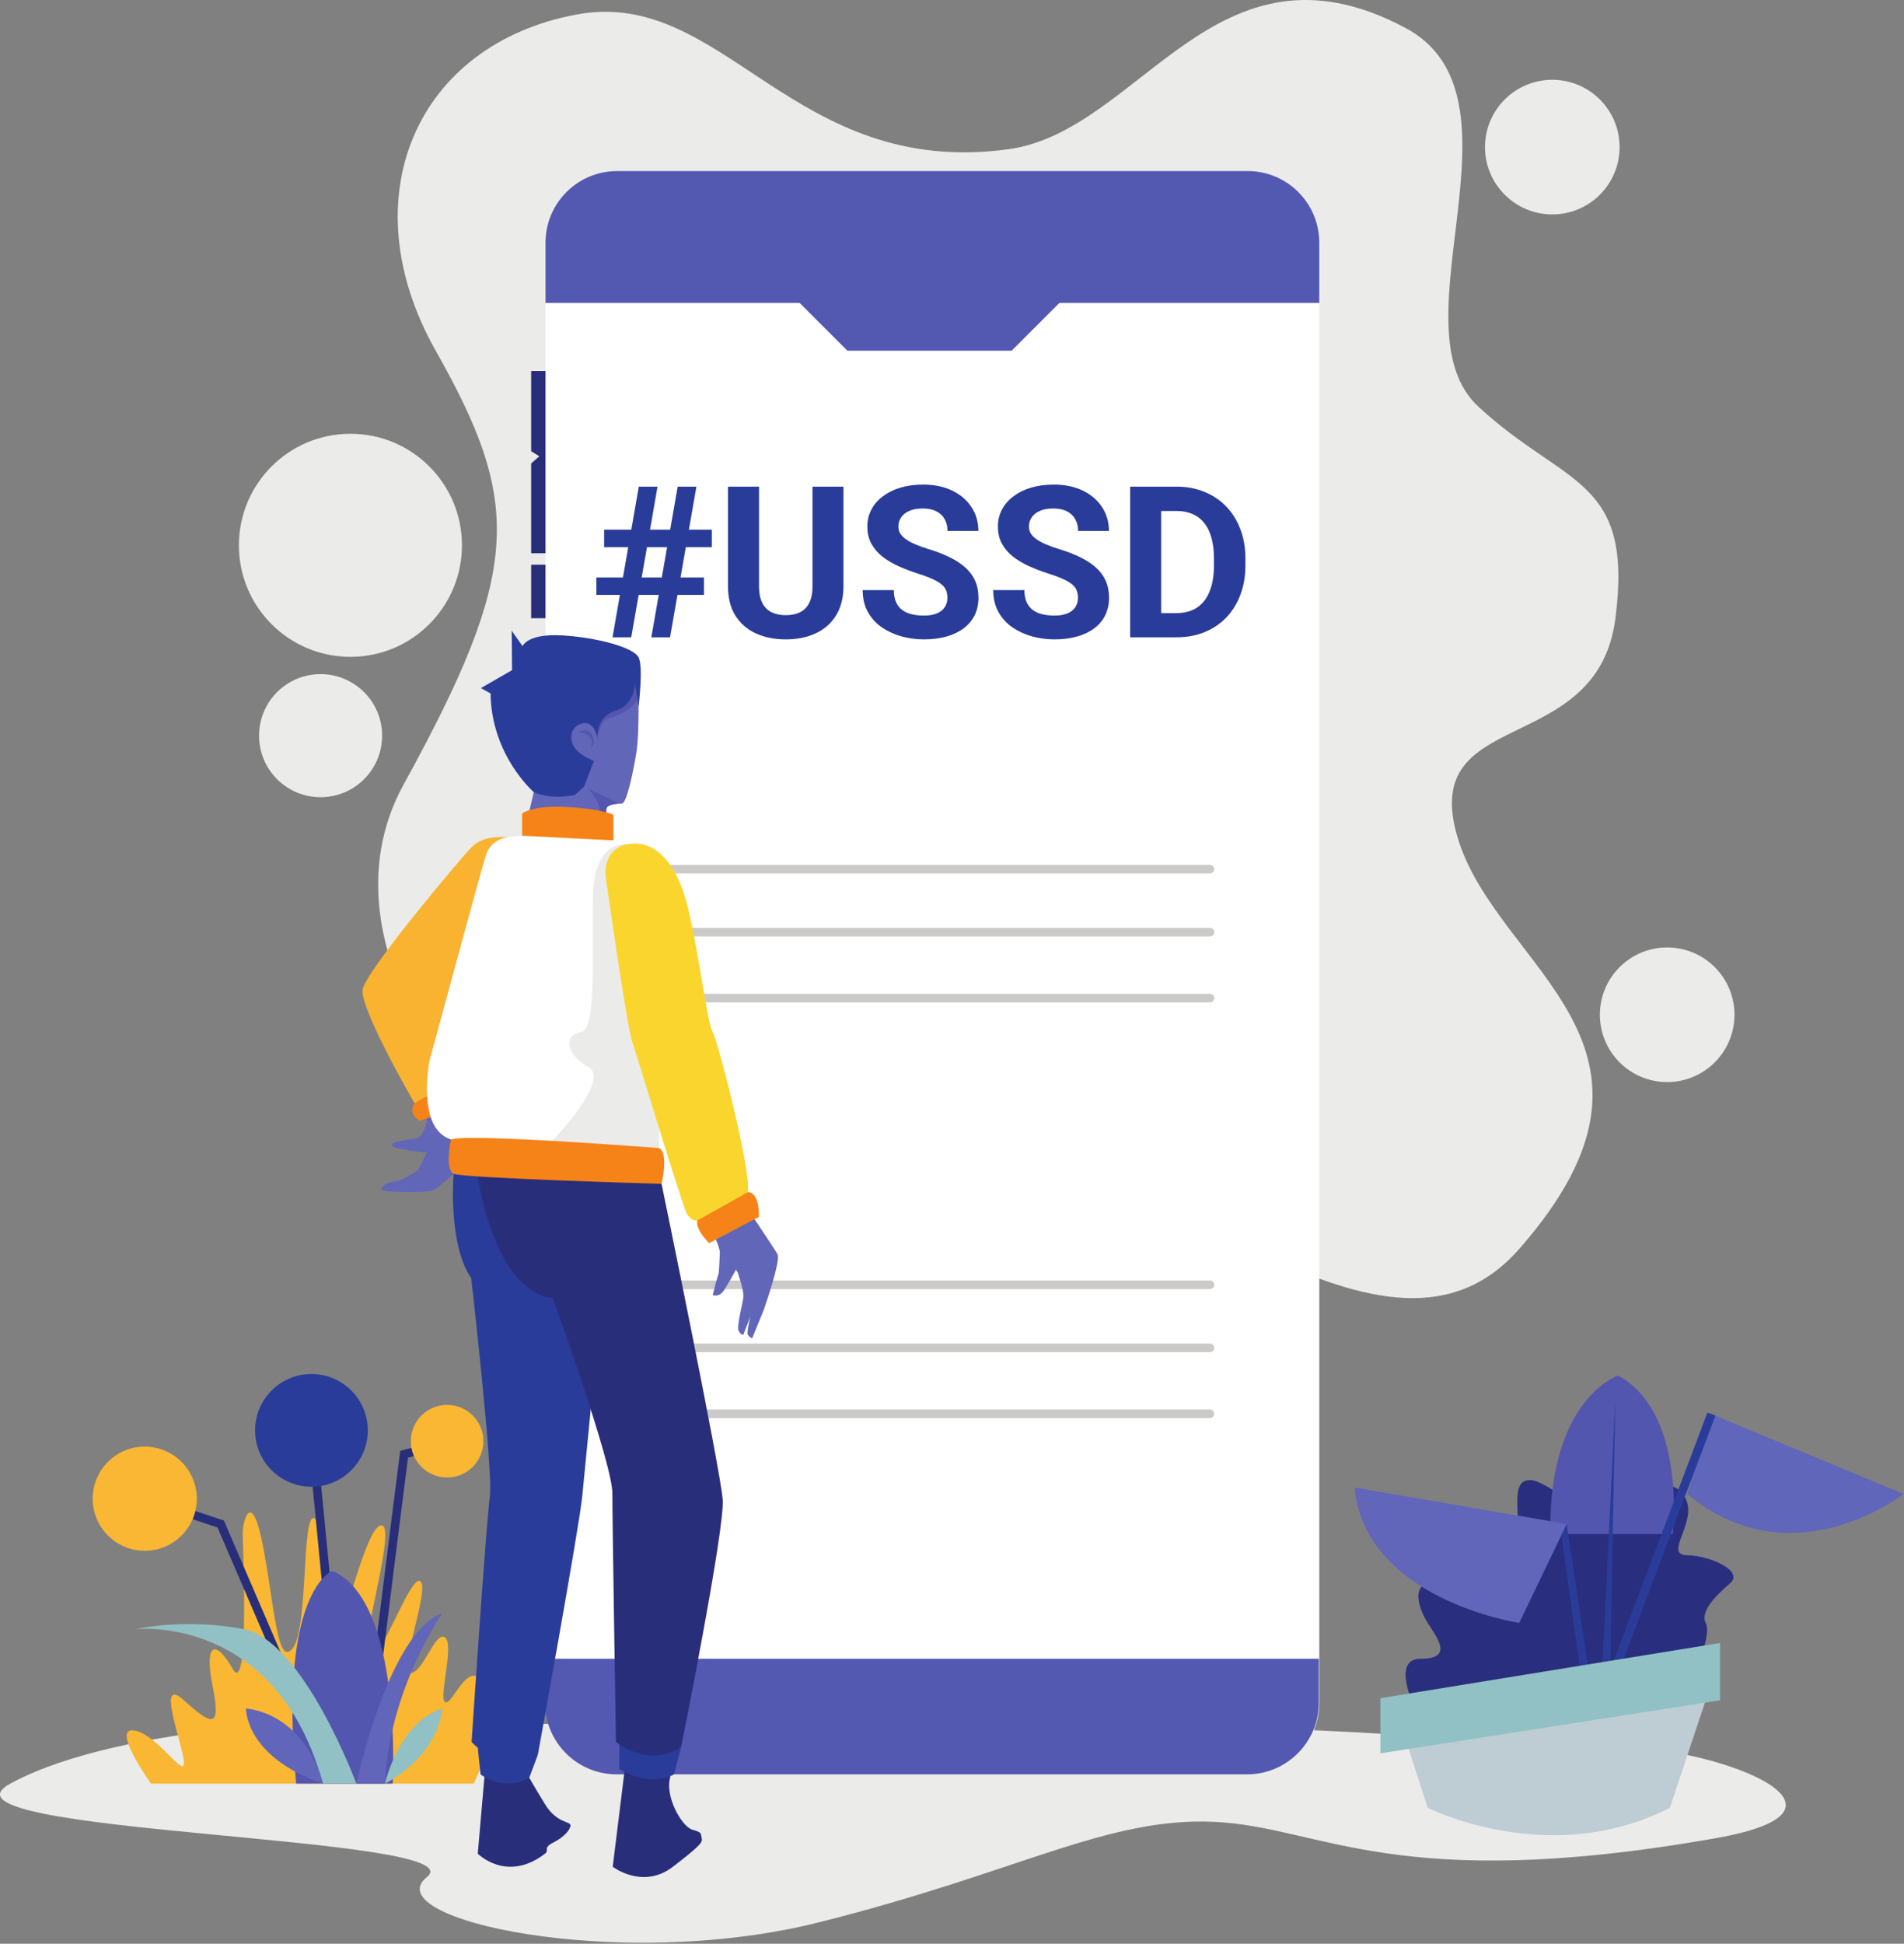 <svg width="1258" height="1284" viewBox="0 0 1258 1284" fill="none" xmlns="http://www.w3.org/2000/svg">
<rect x="0" y="0" width="1258" height="1284" fill="#808080" stroke="none"/>
<g clip-path="url(#clip0_104_2)">
<path d="M305.215 360.22C305.215 400.915 272.227 433.904 231.531 433.904C190.837 433.904 157.848 400.915 157.848 360.22C157.848 319.527 190.837 286.538 231.531 286.538C272.227 286.538 305.215 319.527 305.215 360.22Z" fill="#EBEBEA"/>
<path d="M252.469 485.967C252.469 508.421 234.267 526.622 211.812 526.622C189.36 526.622 171.157 508.421 171.157 485.967C171.157 463.514 189.36 445.311 211.812 445.311C234.267 445.311 252.469 463.514 252.469 485.967Z" fill="#EBEBEA"/>
<path d="M1070.09 97.176C1070.09 121.734 1050.19 141.642 1025.63 141.642C1001.07 141.642 981.161 121.734 981.161 97.176C981.161 72.618 1001.07 52.71 1025.63 52.71C1050.19 52.71 1070.09 72.618 1070.09 97.176Z" fill="#EBEBEA"/>
<path d="M1145.99 670.328C1145.99 694.884 1126.08 714.793 1101.53 714.793C1076.97 714.793 1057.06 694.884 1057.06 670.328C1057.06 645.769 1076.97 625.86 1101.53 625.86C1126.08 625.86 1145.99 645.769 1145.99 670.328Z" fill="#EBEBEA"/>
<path d="M392.375 777.856C324.835 764.842 205.78 628.968 266.656 518.281C344.781 376.232 344.932 332.638 287.867 231.652C230.801 130.662 275.025 29.309 380.932 9.581C478.584 -8.608 523.253 118.11 666.323 98.564C753.751 86.618 803.209 -48.106 928.36 18.305C1013.85 63.668 919.263 215.536 976.864 268.714C1034.47 321.892 1079.27 315.161 1067.34 408.381C1055.4 501.601 937.181 465.637 962.953 552.909C988.727 640.18 1122.5 689.72 1003.79 825.008C909.549 932.41 749.019 734.853 654.797 787.561C560.577 840.269 501.047 798.792 392.375 777.856" fill="#EBEBEA"/>
<path d="M187.949 1138.71C187.949 1138.71 67.874 1144.73 6.807 1178.22C-54.259 1211.72 316.556 1212.32 282.069 1239.93C247.584 1267.55 408.1 1303.09 540.701 1269.94C673.303 1236.79 731.068 1200.23 802.244 1203.48C873.417 1206.72 921.427 1251.62 1133.43 1214.31C1245.75 1194.54 1126.66 1152.32 1067.34 1154.4C1008.02 1156.49 935.701 1138.59 654.797 1138.71C373.892 1138.84 187.949 1138.71 187.949 1138.71" fill="#EBEBEA"/>
<path d="M937.436 1133.92C937.436 1133.92 916.977 1095.73 938.665 1095.73C960.353 1095.73 949.939 1082.48 943.311 1072.06C936.684 1061.65 930.763 1042.48 951.712 1045.91C972.661 1049.34 967.869 1036.37 968.372 1021.08C968.873 1005.79 980.236 992.537 995.383 1006.74C1010.53 1020.94 995.799 983.069 1007.42 978.334C1019.05 973.601 1035.15 998.292 1043.19 982.633C1051.24 966.974 1048.73 933.836 1065.13 937.624C1081.54 941.41 1070.18 973.601 1082.49 977.388C1094.79 981.174 1109.94 977.388 1114.68 992.537C1119.41 1007.68 1099.53 1027.13 1114.68 1027.35C1129.82 1027.57 1152.55 1037.75 1143.08 1045.91C1133.61 1054.08 1123.2 1064.49 1126.98 1072.06C1130.77 1079.64 1121.3 1100.47 1121.3 1100.47L937.436 1133.92Z" fill="#292F7E"/>
<path d="M313.081 1178.22L319.392 1163.85C319.008 1147.56 311.593 1150.65 312.028 1144.16C312.461 1137.67 323.179 1109.94 314.544 1107.15C305.909 1104.37 297.616 1127.92 293.829 1124.14C290.041 1120.35 300.457 1085.32 293.829 1081.53C287.201 1077.74 279.628 1105.2 271.107 1105.2C262.585 1105.2 284.361 1049.34 277.735 1044.61C271.107 1039.88 252.172 1096.68 243.651 1095.73C235.131 1094.79 262.585 1008.63 252.172 1007.68C241.756 1006.74 226.608 1078.69 219.035 1088.67C211.461 1098.64 216.195 1006.74 207.673 1002.95C199.152 999.162 203.887 1074.9 193.472 1088.67C183.057 1102.43 181.164 1058.81 173.589 1020.47C166.016 982.121 160.335 1005.79 160.335 1012.42C160.335 1019.05 165.069 1122.24 153.707 1102.36C142.347 1082.48 134.772 1085.32 140.453 1113.72C146.135 1142.12 140.453 1140.23 121.552 1123.19C102.651 1106.15 120.57 1151.59 121.518 1163.85C122.465 1176.1 103.529 1144.96 88.381 1143.07C73.232 1141.18 99.742 1178.22 99.742 1178.22H313.081" fill="#F9B733"/>
<path d="M225.481 1176.51L202.953 945.159L208.607 944.605L231.329 1177.95L225.481 1176.51" fill="#292E7A"/>
<path d="M243.02 944.882C243.02 965.449 226.347 982.121 205.78 982.121C185.213 982.121 168.54 965.449 168.54 944.882C168.54 924.316 185.213 907.642 205.78 907.642C226.347 907.642 243.02 924.316 243.02 944.882Z" fill="#2A3C9A"/>
<path d="M239.272 1177.57L237.683 1178.22C236.537 1176.92 237.139 1178.72 241.347 1143.37C243.501 1125.26 246.587 1100.12 250.517 1068.62C257.205 1015 264.119 960.843 264.188 960.303L264.428 958.41L294.676 950.344L296.139 955.832L269.581 962.914C258.844 1047.06 243.153 1172.41 243.295 1177.93C243.267 1176.89 242.255 1175.38 240.495 1175.38L239.272 1177.57Z" fill="#292E7A"/>
<path d="M319.392 952.021C319.392 965.268 308.653 976.005 295.408 976.005C282.16 976.005 271.421 965.268 271.421 952.021C271.421 938.774 282.16 928.037 295.408 928.037C308.653 928.037 319.392 938.774 319.392 952.021Z" fill="#F9B733"/>
<path d="M215.877 1176.61L143.713 1009.03L94.742 992.706L96.537 987.318L147.923 1004.44L222.275 1177.1L215.877 1176.61" fill="#292E7A"/>
<path d="M130.039 990.011C130.039 1009.01 114.638 1024.41 95.64 1024.41C76.641 1024.41 61.24 1009.01 61.24 990.011C61.24 971.013 76.641 955.611 95.64 955.611C114.638 955.611 130.039 971.013 130.039 990.011Z" fill="#F9B733"/>
<path d="M195.681 1178.22H259.429C259.429 1178.22 266.407 1058.09 219.665 1037.66C219.665 1037.66 183.689 1050.29 195.681 1178.22" fill="#5356AF"/>
<path d="M235.445 1178.22C235.445 1178.22 200.408 1083.83 161.12 1076.21C121.833 1068.59 89.643 1076.21 89.643 1076.21C89.643 1076.21 182.425 1065.68 213.355 1178.22H235.445" fill="#91C1C4"/>
<path d="M235.445 1178.22C235.445 1178.22 256.905 1077.87 292.251 1065.66C292.251 1065.66 256.905 1116.17 254.38 1178.22H235.445" fill="#6166BA"/>
<path d="M213.355 1178.22C213.355 1178.22 203.536 1133.92 162.544 1128.55C162.544 1128.55 161.597 1160.36 213.355 1178.22Z" fill="#6166BA"/>
<path d="M1024.26 1013.37H1105.21C1105.21 1013.37 1114.68 933.7 1069.23 908.679C1069.23 908.679 1023.14 923.368 1024.26 1013.37" fill="#5356AF"/>
<path d="M895.027 982.633L1035.15 1006.74L1003.79 1072.06C1003.79 1072.06 901.796 1056.83 895.027 982.633" fill="#6166BA"/>
<path d="M1130.77 934.124L1257.64 986.856C1257.64 986.856 1184.24 1044.8 1114.68 986.856L1130.77 934.124" fill="#6066B9"/>
<path d="M254.38 1178.22C254.38 1178.22 263.217 1138.02 292.251 1128.55C292.251 1128.55 290.988 1158.46 254.38 1178.22" fill="#91C1C4"/>
<path d="M930.435 1154.4L943.311 1194.2C943.311 1194.2 1023.79 1234.91 1103.31 1194.2L1126.98 1123.19L930.435 1154.4" fill="#BECDD3"/>
<path d="M1048.42 1134.27L1031.67 1013.99L1035.15 1006.74L1054.06 1133.56L1048.42 1134.27Z" fill="#2A3C9A"/>
<path d="M1063.55 1118.46H1057.87L1067.34 923.107L1063.55 1118.46Z" fill="#2A3C9A"/>
<path d="M1067.79 1109.04L1062.48 1107.04L1128.11 933.121L1133.43 935.125L1067.79 1109.04" fill="#2A3C9A"/>
<path d="M912.068 1158.22L1136.45 1123.19V1085.32L912.068 1121.77V1158.22Z" fill="#91C1C4"/>
<path d="M366.105 373.029V408.381H350.957V373.029H366.105Z" fill="#292E7A"/>
<path d="M366.105 245.063V365.454H350.957V306.13L356.316 301.397L350.957 298.082V245.063H366.105Z" fill="#292E7A"/>
<path d="M871.679 160.327V1124.76C871.679 1150.91 850.472 1172.1 824.321 1172.1H407.763C381.613 1172.1 360.424 1150.91 360.424 1124.76V160.327C360.424 134.178 381.613 112.99 407.763 112.99H824.321C850.472 112.99 871.679 134.178 871.679 160.327Z" fill="white"/>
<path d="M871.679 160.328C871.679 134.179 850.472 112.991 824.321 112.991H407.763C381.613 112.991 360.424 134.179 360.424 160.328V200.092H528.311L559.871 231.652H668.433L699.992 200.092H871.679V160.328Z" fill="#5358B0"/>
<path d="M799.403 576.981H424.483C422.915 576.981 421.643 575.711 421.643 574.141C421.643 572.573 422.915 571.301 424.483 571.301H799.403C800.972 571.301 802.244 572.573 802.244 574.141C802.244 575.711 800.972 576.981 799.403 576.981Z" fill="#CBCAC8"/>
<path d="M799.403 618.64H424.483C422.915 618.64 421.643 617.368 421.643 615.798C421.643 614.23 422.915 612.958 424.483 612.958H799.403C800.972 612.958 802.244 614.23 802.244 615.798C802.244 617.368 800.972 618.64 799.403 618.64Z" fill="#CBCAC8"/>
<path d="M799.403 662.19H424.483C422.915 662.19 421.643 660.918 421.643 659.35C421.643 657.781 422.915 656.509 424.483 656.509H799.403C800.972 656.509 802.244 657.781 802.244 659.35C802.244 660.918 800.972 662.19 799.403 662.19Z" fill="#CBCAC8"/>
<path d="M799.403 851.544H424.483C422.915 851.544 421.643 850.272 421.643 848.704C421.643 847.135 422.915 845.864 424.483 845.864H799.403C800.972 845.864 802.244 847.135 802.244 848.704C802.244 850.272 800.972 851.544 799.403 851.544Z" fill="#CBCAC8"/>
<path d="M799.403 893.202H424.483C422.915 893.202 421.643 891.93 421.643 890.361C421.643 888.793 422.915 887.521 424.483 887.521H799.403C800.972 887.521 802.244 888.793 802.244 890.361C802.244 891.93 800.972 893.202 799.403 893.202Z" fill="#CBCAC8"/>
<path d="M799.403 936.753H424.483C422.915 936.753 421.643 935.481 421.643 933.913C421.643 932.344 422.915 931.072 424.483 931.072H799.403C800.972 931.072 802.244 932.344 802.244 933.913C802.244 935.481 800.972 936.753 799.403 936.753Z" fill="#CBCAC8"/>
<path d="M871.357 1095.73V1124.76C871.357 1150.91 850.149 1172.1 824 1172.1H407.441C381.292 1172.1 360.103 1150.91 360.103 1124.76V1095.73H871.357" fill="#5358B0"/>
<path d="M410.907 530.836C410.907 530.836 400.965 530.665 400.663 534.301C400.472 536.46 400.284 539.205 400.171 541.099C400.076 542.405 400.019 543.296 400.019 543.296L348.893 539.357L354.421 515.84L390.551 510.632L398.257 518.281L410.907 530.836" fill="#6166B9"/>
<path d="M410.907 530.836C410.907 530.836 400.965 530.665 400.663 534.301C400.472 536.46 400.284 539.205 400.171 541.099L395.74 537.861C398.712 532.048 388.62 520.839 388.62 520.839L398.257 518.281L410.907 530.836" fill="#5455AF"/>
<path d="M421.643 451.775C421.643 451.775 422.748 483.492 420.38 497.693C418.013 511.895 413.912 530.672 410.913 530.829C407.915 530.988 385.98 519.468 385.98 519.468L369.571 474.181L410.124 441.36C410.124 441.36 420.38 439.467 421.643 451.775" fill="#6166B9"/>
<path d="M394.817 487.595C394.817 487.595 396.553 475.128 403.181 474.024C409.808 472.919 421.712 465.58 420.999 460.771L421.029 444.989L389.611 458.403L394.817 487.595" fill="#5455AF"/>
<path d="M394.817 487.595C394.817 487.595 392.924 476.076 384.876 477.811C376.829 479.547 375.567 488.541 379.907 494.221C384.245 499.903 392.451 502.584 392.451 502.584L385.98 519.468L379.907 525.071C379.907 525.071 365.135 528.801 352.677 523.268C352.677 523.268 324.599 499.035 324.127 458.087L317.736 454.536L338.327 442.701L338.091 416.665L345.276 426.844C345.276 426.844 348.268 418.323 371.7 419.743C395.133 421.163 418.607 427.791 421.9 434.182C425.193 440.572 421.9 466.844 421.9 466.844L419.513 450.75C419.513 450.75 420.223 465.188 406.731 469.448C393.24 473.708 394.817 487.595 394.817 487.595" fill="#2A3C9A"/>
<path d="M320.075 1173.81L315.671 1224.49C315.671 1224.49 334.805 1243.95 360.103 1224.49C363.18 1222.13 358.447 1220.71 365.547 1217.16C372.647 1213.61 376.908 1208.64 376.908 1205.8C376.908 1202.95 367.915 1204.61 360.103 1191.83C352.292 1179.05 349.689 1174.32 349.689 1174.32L320.075 1173.81" fill="#292E7A"/>
<path d="M315.671 1154.5L317.499 1172.1C317.499 1172.1 332.647 1184.26 349.689 1174.32L355.368 1159.17C355.368 1159.17 319.049 1153.61 315.671 1154.5Z" fill="#2A3C9A"/>
<path d="M412.568 1170.45L404.837 1233.14C404.837 1233.14 424.72 1248.42 444.601 1233.14C464.484 1217.87 464.248 1216.68 463.536 1213.84C462.827 1211 464.011 1210.53 457.383 1208.64C450.755 1206.74 438.783 1186.85 442.993 1173.24C442.993 1173.24 417.371 1168.81 412.568 1170.45Z" fill="#292E7A"/>
<path d="M409.203 1152.27V1168.63C409.203 1168.63 429.217 1181.25 445.312 1172.1L450.045 1153.96L409.203 1152.27" fill="#2A3C9A"/>
<path d="M344.955 552.053V537.378C344.955 537.378 351.819 531.697 375.488 533.117C399.157 534.538 405.311 538.325 405.311 538.325V555.13C405.311 555.13 353.475 562.704 344.955 552.053Z" fill="#F68317"/>
<path d="M281.995 741.17C281.995 741.17 279.864 750.875 275.367 751.822C270.869 752.768 257.141 754.188 258.8 756.792C260.456 759.395 281.995 761.288 281.995 761.288L276.313 772.887C276.313 772.887 265.425 780.224 260.929 780.46C256.432 780.698 250.988 784.248 252.172 785.904C253.356 787.562 282.704 788.508 286.965 785.904C291.225 783.302 301.167 774.07 301.167 774.07L302.823 732.65L281.995 713.95L275.131 720.578C275.131 720.578 282.639 738.85 281.995 741.17" fill="#6166B9"/>
<path d="M273.947 728.862C273.947 728.862 237.496 666.138 239.627 653.594C241.756 641.049 307.084 563.888 311.345 559.864C315.605 555.84 320.576 552.29 336.196 553C336.196 553 325.073 602.232 325.308 602.941C325.545 603.652 294.539 717.264 294.539 717.264L273.947 728.862" fill="#F9B331"/>
<path d="M277.416 740.46C277.416 740.46 302.823 731.939 302.823 731.228C302.823 730.519 294.539 717.264 294.539 717.264L273.947 728.863C273.947 728.863 268.812 735.489 277.416 740.46" fill="#F68317"/>
<path d="M437.113 685.16L435.219 758.364L369.059 755.618L297.939 752.683C274.895 745.431 283.737 700.934 283.737 700.934C283.737 700.934 317.177 577.228 320.964 565.223C324.751 553.238 336.207 553.01 336.207 553.01L344.955 552.063L405.32 555.131C408.993 555.51 411.928 556.475 414.277 557.744C421.889 561.834 423.365 569.01 423.365 569.01L429.349 619.624L437.113 685.16" fill="white"/>
<path d="M437.113 685.16L435.219 758.364L369.059 755.618L364.856 753.648C364.856 753.648 404.128 713.24 388.62 704.719C373.112 696.199 372.884 683.418 383.772 681.751C394.66 680.084 390.872 629.451 391.819 591.58C392.767 553.711 414.277 557.744 414.277 557.744L429.349 619.624L437.113 685.16" fill="#EBEBEA"/>
<path d="M299.739 775.379C299.739 775.379 295.723 821.645 311.345 844.367C311.345 844.367 326.02 972.654 323.652 988.749C321.285 1004.84 311.593 1150.65 311.593 1150.65C311.593 1150.65 328.387 1171 355.368 1159.17C355.368 1159.17 382.825 1008.16 384.719 988.275C386.612 968.393 396.08 871.823 396.08 871.823L367.676 771.938L299.739 775.379" fill="#2A3C9A"/>
<path d="M315.671 777.127C315.671 777.127 326.02 852.888 365.309 857.622C365.309 857.622 404.601 966.5 404.601 986.383C404.601 1006.27 406.968 1150.65 406.968 1150.65C406.968 1150.65 428.744 1168.63 450.045 1153.96C450.045 1153.96 478.921 1010.53 477.501 990.643C476.083 970.762 437.107 782.039 437.107 782.039L421.643 770.047L315.671 777.127Z" fill="#292E7A"/>
<path d="M297.932 752.689C297.932 752.689 293.655 772.505 299.739 775.379C305.821 778.251 437.107 782.038 437.107 782.038C437.107 782.038 442.156 761.21 435.213 758.369C435.213 758.369 309.608 748.586 297.932 752.689" fill="#F68317"/>
<path d="M470.875 814.228C470.875 814.228 475.845 824.012 475.608 827.798C475.372 831.586 475.136 841.053 474.661 841.764C474.189 842.474 470.875 855.492 470.875 855.492C470.875 855.492 475.136 857.385 478.449 852.178C481.763 846.97 485.787 839.633 485.787 839.633L487.443 835.028H483.656L487.443 840.58C487.443 840.58 491.231 851.665 491.231 855.826C491.231 859.989 486.259 876.321 488.153 879.397C490.047 882.475 491.231 881.528 491.231 881.528L501.171 855.492L503.065 851.941L499.515 854.781C499.515 854.781 492.649 879.672 494.071 881.665C495.491 883.659 496.911 884.132 496.911 884.132L504.484 865.669C504.484 865.669 516.084 832.77 513.716 828.509C511.349 824.249 494.78 799.869 494.78 799.869C494.78 799.869 477.028 804.209 470.875 814.228" fill="#6166B9"/>
<path d="M468.508 821.171L501.408 803.894C501.408 803.894 502.159 787.562 494.071 787.562C485.981 787.562 462.117 798.686 460.696 806.26C459.516 812.559 468.508 821.171 468.508 821.171Z" fill="#F68317"/>
<path d="M460.696 806.26C460.696 806.26 457.145 806.971 454.069 802.236C450.992 797.503 421.643 699.512 417.856 688.624C414.069 677.736 400.34 580.219 400.34 580.219C400.34 580.219 396.953 561.3 414.268 557.741C431.584 554.184 447.205 568.384 454.78 600.575C462.355 632.765 467.087 674.881 470.875 681.753C474.661 688.624 496.577 774.307 494.071 787.561L460.696 806.26" fill="#FAD52E"/>
<path d="M380.932 484.28C380.932 484.28 388.507 478.812 391.347 486.044C394.187 493.275 390.243 493.591 390.243 493.591C390.243 493.591 393.005 489.419 388.62 486.044C384.233 482.668 380.932 484.28 380.932 484.28Z" fill="#5455AF"/>
<path d="M404.697 421L422.061 321.469H434.434L417.07 421H404.697ZM430.332 421L447.764 321.469H460.137L442.705 421H430.332ZM470.322 361.459H399.16V349.906H470.322V361.459ZM465.127 392.973H394.033V381.488H465.127V392.973ZM536.836 321.469H557.275V387.23C557.275 394.887 555.635 401.335 552.354 406.576C549.118 411.817 544.629 415.759 538.887 418.402C533.19 421.046 526.628 422.367 519.199 422.367C511.771 422.367 505.163 421.046 499.375 418.402C493.633 415.759 489.121 411.817 485.84 406.576C482.604 401.335 480.986 394.887 480.986 387.23V321.469H501.494V387.23C501.494 391.697 502.201 395.342 503.613 398.168C505.026 400.993 507.054 403.067 509.697 404.389C512.386 405.71 515.553 406.371 519.199 406.371C522.936 406.371 526.104 405.71 528.701 404.389C531.344 403.067 533.35 400.993 534.717 398.168C536.13 395.342 536.836 391.697 536.836 387.23V321.469ZM625.977 394.955C625.977 393.178 625.703 391.583 625.156 390.17C624.655 388.712 623.698 387.39 622.285 386.205C620.872 384.975 618.89 383.767 616.338 382.582C613.786 381.397 610.482 380.167 606.426 378.891C601.914 377.432 597.63 375.792 593.574 373.969C589.564 372.146 586.009 370.027 582.91 367.611C579.857 365.15 577.441 362.302 575.664 359.066C573.932 355.831 573.066 352.071 573.066 347.787C573.066 343.64 573.978 339.88 575.801 336.508C577.624 333.09 580.176 330.173 583.457 327.758C586.738 325.297 590.612 323.406 595.078 322.084C599.59 320.762 604.535 320.102 609.912 320.102C617.249 320.102 623.652 321.423 629.121 324.066C634.59 326.71 638.828 330.333 641.836 334.936C644.889 339.538 646.416 344.802 646.416 350.727H626.045C626.045 347.81 625.43 345.258 624.199 343.07C623.014 340.837 621.191 339.083 618.73 337.807C616.315 336.531 613.262 335.893 609.57 335.893C606.016 335.893 603.053 336.439 600.684 337.533C598.314 338.581 596.536 340.017 595.352 341.84C594.167 343.617 593.574 345.622 593.574 347.855C593.574 349.542 593.984 351.068 594.805 352.436C595.671 353.803 596.947 355.079 598.633 356.264C600.319 357.449 602.393 358.565 604.854 359.613C607.314 360.661 610.163 361.687 613.398 362.689C618.822 364.33 623.584 366.176 627.686 368.227C631.833 370.277 635.296 372.579 638.076 375.131C640.856 377.683 642.952 380.577 644.365 383.812C645.778 387.048 646.484 390.717 646.484 394.818C646.484 399.148 645.641 403.021 643.955 406.439C642.269 409.857 639.831 412.751 636.641 415.121C633.451 417.491 629.645 419.291 625.225 420.521C620.804 421.752 615.859 422.367 610.391 422.367C605.469 422.367 600.615 421.729 595.83 420.453C591.045 419.132 586.693 417.149 582.773 414.506C578.9 411.863 575.801 408.49 573.477 404.389C571.152 400.287 569.99 395.434 569.99 389.828H590.566C590.566 392.927 591.045 395.548 592.002 397.689C592.959 399.831 594.303 401.563 596.035 402.885C597.812 404.206 599.909 405.163 602.324 405.756C604.785 406.348 607.474 406.645 610.391 406.645C613.945 406.645 616.862 406.143 619.141 405.141C621.465 404.138 623.174 402.748 624.268 400.971C625.407 399.193 625.977 397.188 625.977 394.955ZM712.246 394.955C712.246 393.178 711.973 391.583 711.426 390.17C710.924 388.712 709.967 387.39 708.555 386.205C707.142 384.975 705.16 383.767 702.607 382.582C700.055 381.397 696.751 380.167 692.695 378.891C688.184 377.432 683.9 375.792 679.844 373.969C675.833 372.146 672.279 370.027 669.18 367.611C666.126 365.15 663.711 362.302 661.934 359.066C660.202 355.831 659.336 352.071 659.336 347.787C659.336 343.64 660.247 339.88 662.07 336.508C663.893 333.09 666.445 330.173 669.727 327.758C673.008 325.297 676.882 323.406 681.348 322.084C685.859 320.762 690.804 320.102 696.182 320.102C703.519 320.102 709.922 321.423 715.391 324.066C720.859 326.71 725.098 330.333 728.105 334.936C731.159 339.538 732.686 344.802 732.686 350.727H712.314C712.314 347.81 711.699 345.258 710.469 343.07C709.284 340.837 707.461 339.083 705 337.807C702.585 336.531 699.531 335.893 695.84 335.893C692.285 335.893 689.323 336.439 686.953 337.533C684.583 338.581 682.806 340.017 681.621 341.84C680.436 343.617 679.844 345.622 679.844 347.855C679.844 349.542 680.254 351.068 681.074 352.436C681.94 353.803 683.216 355.079 684.902 356.264C686.589 357.449 688.662 358.565 691.123 359.613C693.584 360.661 696.432 361.687 699.668 362.689C705.091 364.33 709.854 366.176 713.955 368.227C718.102 370.277 721.566 372.579 724.346 375.131C727.126 377.683 729.222 380.577 730.635 383.812C732.048 387.048 732.754 390.717 732.754 394.818C732.754 399.148 731.911 403.021 730.225 406.439C728.538 409.857 726.1 412.751 722.91 415.121C719.72 417.491 715.915 419.291 711.494 420.521C707.074 421.752 702.129 422.367 696.66 422.367C691.738 422.367 686.885 421.729 682.1 420.453C677.314 419.132 672.962 417.149 669.043 414.506C665.169 411.863 662.07 408.49 659.746 404.389C657.422 400.287 656.26 395.434 656.26 389.828H676.836C676.836 392.927 677.314 395.548 678.271 397.689C679.229 399.831 680.573 401.563 682.305 402.885C684.082 404.206 686.178 405.163 688.594 405.756C691.055 406.348 693.743 406.645 696.66 406.645C700.215 406.645 703.132 406.143 705.41 405.141C707.734 404.138 709.443 402.748 710.537 400.971C711.676 399.193 712.246 397.188 712.246 394.955ZM777.256 421H755.586L755.723 405.004H777.256C782.633 405.004 787.168 403.796 790.859 401.381C794.551 398.92 797.331 395.342 799.199 390.648C801.113 385.954 802.07 380.281 802.07 373.627V368.773C802.07 363.669 801.523 359.18 800.43 355.307C799.382 351.433 797.809 348.174 795.713 345.531C793.617 342.888 791.042 340.906 787.988 339.584C784.935 338.217 781.426 337.533 777.461 337.533H755.176V321.469H777.461C784.115 321.469 790.199 322.608 795.713 324.887C801.273 327.12 806.081 330.333 810.137 334.525C814.193 338.718 817.314 343.731 819.502 349.564C821.735 355.352 822.852 361.801 822.852 368.91V373.627C822.852 380.691 821.735 387.139 819.502 392.973C817.314 398.806 814.193 403.819 810.137 408.012C806.126 412.159 801.318 415.372 795.713 417.65C790.153 419.883 784.001 421 777.256 421ZM767.207 321.469V421H746.699V321.469H767.207Z" fill="#2A3C9A"/>
</g>
<defs>
<clipPath id="clip0_104_2">
<rect width="1257.64" height="1283.32" fill="white"/>
</clipPath>
</defs>
</svg>
